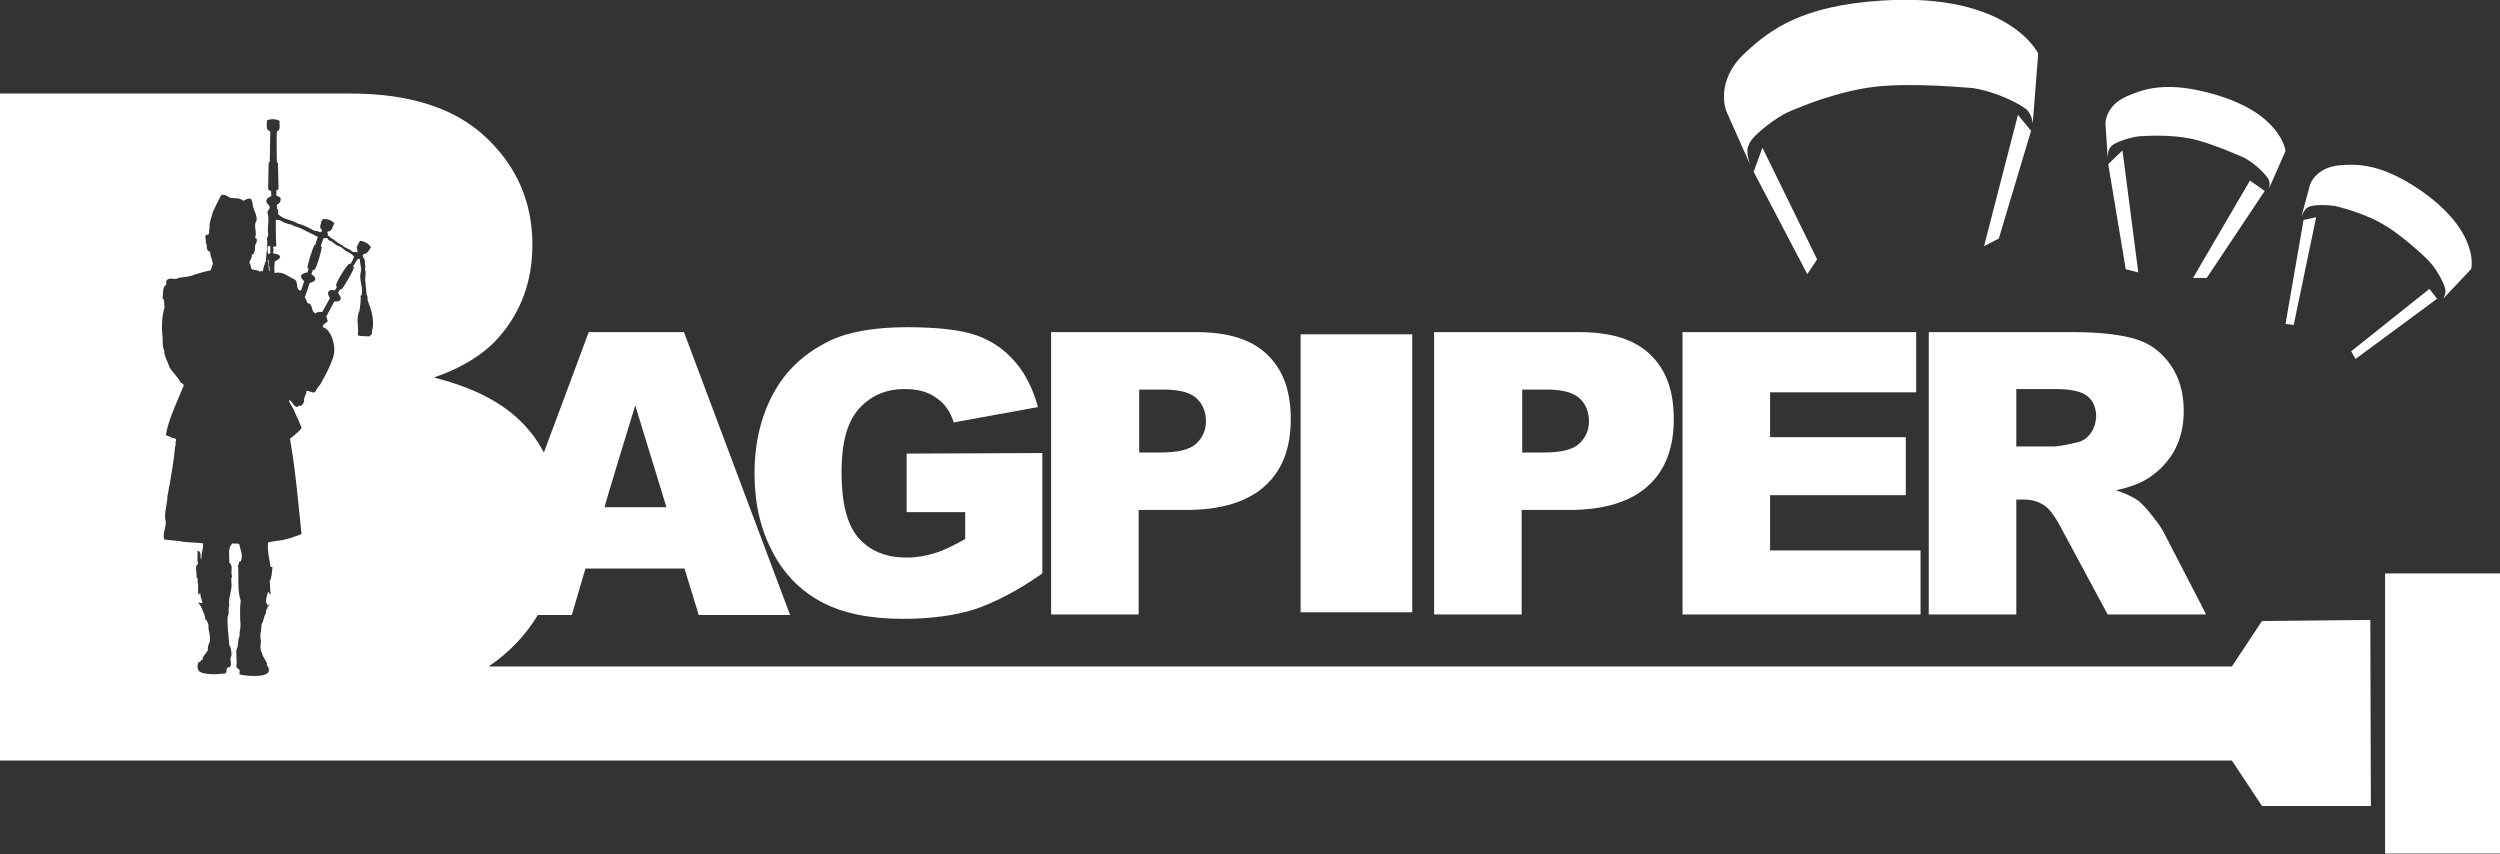 <?xml version="1.0" encoding="utf-8"?>
<!-- Generator: Adobe Illustrator 28.0.0, SVG Export Plug-In . SVG Version: 6.00 Build 0)  -->
<svg version="1.1" id="Layer_1" xmlns="http://www.w3.org/2000/svg" xmlns:xlink="http://www.w3.org/1999/xlink" x="0px" y="0px"
	 viewBox="0 0 456.9 156.1" style="enable-background:new 0 0 456.9 156.1;" xml:space="preserve">
<rect x="0" y="0" width="456.9" height="156.1" fill="#333333" stroke="none"/>
<style type="text/css">
	.st0{fill:#FFFFFF;}
</style>
<polygon class="st0" points="444,52.8 429.7,64.2 430.5,65.6 445.4,54.6 "/>
<polygon class="st0" points="322.1,27 320.5,31.4 330.3,50.1 332.1,47.4 "/>
<polygon class="st0" points="368.8,21 362.6,45 365.3,43.6 371.2,23.9 "/>
<polygon class="st0" points="387.9,27.5 385.3,30 388.5,49.2 390.8,49.8 "/>
<polygon class="st0" points="411.2,33 400.8,50.8 403.3,50.8 413.9,34.9 "/>
<polygon class="st0" points="421,40.2 417.7,59.2 419.2,59.4 423.3,39.7 "/>
<path class="st0" d="M417.7,27.6c0,0-0.7-7-13.5-10.5c-8-2.2-12.1-1-15.5,0.5c-4.1,1.8-3.9,5.1-3.9,5.1l0.4,6.1c0,0,0-1.5,0.6-2
	c0.5-0.8,3.9-1.8,5.2-1.9c1.6-0.1,5.6-0.3,9.2,0.4c4,0.8,9.6,3.4,9.9,3.5c1.7,0.9,3.5,2.5,4.4,3.8c0.5,0.7,0.2,1.8,0.2,1.8
	L417.7,27.6z"/>
<rect x="435.9" y="104.8" class="st0" width="21" height="51.2"/>
<path class="st0" d="M442.4,34.8c-6.9-4.7-11.1-4.9-14.8-4.6c-4.4,0.4-5.4,3.5-5.4,3.5l-1.6,5.9c0,0,0.5-1.4,1.2-1.7
	c0.8-0.6,4.2-0.5,5.6-0.1c1.5,0.4,5.4,1.5,8.5,3.4c3.5,2.1,8,6.4,8.1,6.6c1.3,1.4,2.5,3.6,2.9,5c0.2,0.9-0.4,1.8-0.4,1.8l5.1-5.4
	C451.7,49.2,453.3,42.4,442.4,34.8L442.4,34.8z"/>
<path class="st0" d="M344,0.1c-14.5,0.9-20.4,5.2-25.1,9.6c-5.6,5.2-3.4,10.6-3.4,10.6l4.4,9.9c0,0-1-2.5-0.3-3.7
	c0.4-1.6,5.2-5.2,7.4-6.1c2.5-1.1,9-3.7,15.3-4.5c7-0.9,17.9,0.2,18.3,0.2c3.3,0.5,7.4,2.2,9.5,3.7c1.3,0.9,1.4,2.8,1.4,2.8l1-12.8
	C372.5,9.7,367.1-1.4,344,0.1L344,0.1z"/>
<path class="st0" d="M165.7,82.9v10.7h10.7v4.9c-2.1,1.2-3.9,2.1-5.6,2.6c-1.6,0.5-3.3,0.8-5.1,0.8c-3.8,0-6.7-1.2-8.8-3.6
	s-3.1-6.4-3.1-12c0-5.3,1-9.1,3.1-11.5s4.9-3.7,8.4-3.7c2.4,0,4.3,0.5,5.8,1.6c1.5,1,2.6,2.5,3.2,4.5l15.4-2.8
	c-0.9-3.3-2.3-6.1-4.2-8.3c-1.9-2.2-4.2-3.8-7-4.8s-7.1-1.5-12.8-1.5s-10.6,0.8-14.1,2.5c-4.5,2.2-7.9,5.3-10.2,9.5
	s-3.5,9.1-3.5,14.7s1.1,10.1,3.2,14.2s5.1,7.2,9,9.3c3.9,2.1,8.9,3.1,15,3.1c5,0,9.3-0.6,12.9-1.7c3.6-1.2,7.8-3.3,12.5-6.6v-22
	L165.7,82.9L165.7,82.9z"/>
<path class="st0" d="M301.6,64.8c-2.9-2.8-7.2-4.1-13-4.1h-26.5v51.6h16V93.2h8.7c6.4,0,11.2-1.5,14.4-4.4s4.7-7,4.7-12.2
	S304.5,67.6,301.6,64.8L301.6,64.8z M288.6,81.1c-1.2,1.1-3.4,1.6-6.5,1.6h-3.9V71.2h4.5c3,0,5,0.6,6.1,1.7s1.6,2.5,1.6,4.1
	S289.8,80,288.6,81.1L288.6,81.1z"/>
<polygon class="st0" points="323.5,100.6 323.5,90.5 348.3,90.5 348.3,79.9 323.5,79.9 323.5,71.7 350.2,71.7 350.2,60.7 
	307.5,60.7 307.5,112.3 351,112.3 351,100.6 "/>
<path class="st0" d="M395.5,97.4c-0.4-0.8-1.1-1.8-2.2-3.2c-1.1-1.4-2-2.3-2.5-2.7c-0.9-0.6-2.2-1.3-4.1-1.9c2.4-0.5,4.2-1.2,5.6-2
	c2.1-1.3,3.8-3,5-5.1s1.8-4.6,1.8-7.4c0-3.3-0.8-6.1-2.4-8.4s-3.7-3.9-6.3-4.7c-2.6-0.8-6.4-1.3-11.3-1.3h-26.6v51.6h16v-21h1.4
	c1.5,0,2.8,0.4,3.9,1.2c0.8,0.6,1.8,1.9,2.9,4l8.5,15.8h18L395.5,97.4L395.5,97.4z M382,79.3c-0.7,0.9-1.5,1.4-2.6,1.6
	c-2.1,0.5-3.5,0.7-4.2,0.7h-6.7V71.1h7c2.9,0,4.9,0.4,6,1.3s1.6,2.2,1.6,3.8C383,77.4,382.7,78.4,382,79.3L382,79.3z"/>
<rect x="237.7" y="61.1" class="st0" width="20.4" height="50.8"/>
<path class="st0" d="M231.6,64.8c-2.9-2.8-7.2-4.1-13-4.1h-26.5v51.6h16V93.2h8.7c6.4,0,11.2-1.5,14.4-4.4s4.7-7,4.7-12.2
	S234.5,67.6,231.6,64.8z M218.6,81.1c-1.2,1.1-3.4,1.6-6.5,1.6h-3.9V71.2h4.5c3,0,5,0.6,6.1,1.7s1.6,2.5,1.6,4.1
	S219.8,80,218.6,81.1L218.6,81.1z"/>
<path class="st0" d="M433.2,113.3l-19.8,0.2l-5.5,8.3H89.3c3.7-2.5,6.7-5.6,9-9.4h6.2l2.5-8.5h18.1l2.6,8.5h16.7L125,60.7h-17.4
	l-8.2,22c-0.7-1.3-1.5-2.6-2.5-3.8c-3.8-4.7-9.6-7.9-17.6-9.9c5.2-1.8,9.2-4.3,11.9-7.4c4.1-4.7,6.1-10.3,6.1-16.9
	c0-7.8-2.9-14.4-8.6-19.7s-13.9-7.9-24.6-7.9H0V139h401.3h6.6l5.5,8.3h19.9L433.2,113.3L433.2,113.3z M116.1,74.1l5.7,18.6h-11.3
	C110.4,92.6,116.1,74.1,116.1,74.1z M67.9,61.1l-0.4,0.4c-0.7-0.1-1.4,0-2.1-0.2c0.2-1.5-0.4-3.2,0.3-4.5c0.1-0.9,0.3-1.8,0.2-2.8
	c0.1,0,0.2,0,0.2-0.1c0.3-1.5-0.5-2.7-0.2-4c0.3-0.9-0.2-1.7-0.1-2.5l-0.4-0.1c0,0-0.3,0.4-0.9,1.4c0,0,0.2,0.1,0.2,0.2
	c-0.2,0.7-1.8,3.5-2.3,4c-0.1,0-0.2,0-0.2-0.1c-0.4,0.7-0.2,0.3-0.4,0.8c1.4,1.7-0.7,1.5-0.7,1.5l-1.5,2.8c0.2,0.1,0.2,0.6,0.3,0.8
	c-0.3,0.4-1,0.5-0.9,1.1c1.3,0.3,2.1,2.5,2.1,4.2c0.1,1.8-2.6,6.3-2.6,6.3c-1.1,1.2-0.6,1.7-1.7,1.3c-0.3,0-0.6-0.3-0.8-0.1
	c0,0.7-0.6,1.2-0.4,1.9c-0.2,0.3-0.3,0.6-0.6,0.8c-0.2-0.1-0.4-0.1-0.5,0s-0.1,0.2-0.2,0.2c-0.8-0.2-0.8-1.1-1.5-1.3
	c0.1,0.6,0.6,1.2,0.9,1.8c0.3,0.9,0.9,1.8,1.2,2.8c0.2,0.1,0.1,0.4,0.2,0.6c-0.6,0.7-1.4,1.3-2.1,1.9c1,5.7,1.5,11.6,2.1,17.4
	c-0.5,0.3-1,0.3-1.6,0.6l-1.8,0.5c-0.9,0.1-1.7,0.2-2.6,0.4L49,99.2c-0.2,1.6,0.3,2.9,0.4,4.3c0.1,0.2,0.3,0.1,0.4,0.1
	c-0.1,0.9-0.1,1.9-0.5,2.6c0.1,0.8,0,1.7,0.2,2.4c-0.3,0-0.3-0.4-0.5-0.4c-0.2,0.6-0.4,1.2-0.4,1.9c0.3,0.1,0.1,0.7,0.5,0.5l0.1-0.2
	c0.2,0.4-0.5,0.4-0.3,0.8c-0.5,0.2-0.1,0.9-0.5,1.2c-0.2,0.6-0.3,1.2-0.6,1.7c0,1.1-0.4,2-0.1,3.1c-0.1,0.7-0.2,1.4,0.1,2
	c0.2,0.7,0.6,1.3,1,2c0,0.2-0.1,0.2,0,0.4c0,0,0.8,0.9,0,1.5s-3.3,0.5-4.9,0.2c-0.4-0.2,0.2-0.8-0.3-1c0,0-0.5-0.3-0.4-0.6
	c0.2-0.4-0.2-2.7,0.1-3.2c0.3-0.4,0.1-1.6,0.5-2.3c-0.1-1.2,0.3-1.1,0.1-2.8c0-1.3-0.1-2.4,0.1-3.6c-0.7-2.1-0.3-4.2-0.5-6.5
	c0.3-0.2,0-0.8,0.5-0.7c0.5-1.1-0.1-2.2-0.3-3.2c-0.4-0.1-0.8,0-1.2-0.1c-1,0.9-0.5,2.4-0.6,3.5c0.8,0.6,0.2,1.7,0.5,2.5
	c-0.3,0.6,0,1.3-0.1,2c-0.1,1.2-0.6,2.2-0.4,3.4c-0.3,0.6,0.1,1.4-0.3,2c-0.1,1.8,0.2,3.4,0.3,5.2c0.4,0.6,0.4,1.3,0.4,2l-0.1,0.1
	c-0.3,0.6,0.5,2-0.6,2c-0.4,0.2,0,0.9-0.5,1.1c-1.7,0.2-3.9,0.2-4.7-0.4c-0.5-0.8-0.3-1.1-0.1-1.7c0.4,0.1,0.4-0.5,0.8-0.5
	c0-0.1,0-0.2-0.1-0.2h0c0.2-0.4,0.4-0.7,0.7-1c0-0.2,0.2-0.2,0.3-0.5c-0.1-0.5,0.1-1,0.3-1.4c0.3-1.1-0.3-2.1-0.2-3.2
	c-0.1-0.4-0.3-0.8-0.6-1.1c0-0.6-0.3-1.1-0.5-1.6c-0.1-0.5-0.5-1-0.8-1.4c0.3,0,0.5,0.2,0.8,0.1c-0.1-0.6-0.4-1.1-0.4-1.8
	c-0.2,0-0.2,0.2-0.2,0.3l-0.2-0.2v-1.9c-0.3-0.2,0.2-0.8-0.3-1.1c0.1-0.7-0.2-1.4,0-2.2c0.6-0.2,0-0.8,0.2-1.2v-1.4
	c0.9,0,0.3,1.2,0.7,1.6c-0.1-1.1,0.4-1.9,0.3-3c-1.4-0.2-2.9-0.1-4.3-0.4L30,98.6c-0.3-1.1,0.3-2,0.3-3.2c-0.4-1.7,0.3-3.2,0.3-4.8
	c0.2-0.6,0.2-1.3,0.4-2c0.4-2.3,0.8-4.7,1-7c0.3-0.4-0.1-0.7,0.2-1.1c0-0.6-0.8-0.3-1.1-0.7c-0.3,0-0.5-0.2-0.8-0.3
	c0.6-3.2,2.1-6.1,3.3-9.1c-0.1-0.2-0.4-0.4-0.6-0.5c-0.5-1-1.3-1.7-2-2.7c-0.3-1.1-1-2-1-3.2c-0.4-0.7-0.2-1.7-0.3-2.5
	c-0.2-1.8-0.1-3.8,0.4-5.4c-0.2-0.5,0.1-1.2-0.4-1.6c0.2-0.9-0.1-2,0.7-2.5v-0.7c0.6-0.8,1.5,0,2.2-0.5c1-0.2,2.1-0.2,2.9-0.6
	c1-0.3,2-0.6,3-0.8l0.4-1.2c-0.1-0.8-0.5-1.4-0.5-2.2c-0.9-0.2-0.4-1.1-0.8-1.7c0.2-0.5-0.5-1.4,0.4-1.4c0.4-0.2,0.1-0.8,0.3-1.2
	c-0.1-1.1,0.4-2,0.6-3l1.5-3c0.7-0.4,1.3,0.4,1.9,0.5c0.8,0,1.6,0,2.2,0.5c0.4-0.2,0.9-0.6,1.4-0.3c0.2,0.4,0.3,0.8,0.3,1.2
	c0.2,0.9,0.8,1.7,0.7,2.7c-0.7,1,0.2,2.1-0.3,3.2c0.5,0,0.3,0.5,0.3,0.8c-0.6,0.6,0.1,1.8-0.9,2.3c0.2,0.7-0.8,1.2-0.2,1.8
	c0,0.3,0.1,0.6,0.2,0.8c0.5,0.2,1,0.1,1.4,0.4c0.3,0.1,0.4-0.2,0.6,0c0.2-0.4,0.1-0.9,0.4-1.3c0-0.2,0-0.5,0.2-0.5
	c0-1.3,0.4-2.7,0.2-4.1c0-0.4,0.3-0.6,0.2-1c-0.2-1.3,0.3-2.6-0.1-3.8c-0.1-0.3,0.2-0.5,0.3-0.7c0.4-0.7-0.5-0.8-0.5-1.4
	c-0.1-0.4,0.3-0.6,0.5-0.8c0.2,0,0.3-0.1,0.4-0.2c0-0.3-0.1-0.5,0-0.8L49,34.6l0.1-4.9l0.2-0.1l0.1-5.6c-0.9-0.2-0.6-1.2-0.6-2
	c0.6-0.3,1.7-0.3,2.3,0.1c-0.1,0.6,0.3,1.7-0.5,1.9c-0.1,1.9,0,3.6,0,5.6l0.2,0.2l0.1,4.7c0,0.2-0.2,0.2-0.4,0.3v0.9
	c0.2,0.2,0.7,0.2,0.8,0.6c0,0.4-0.1,0.8-0.5,1c-0.4,0-0.1,0.5-0.2,0.8c0.3,0.2,0.3,0.7,0.2,1c1,1.1,2.5,1,3.7,1.8
	c1.1,0.2,2,0.8,3,1.3c0.5-0.1,0.8,0.3,1.2,0.2c0.4-0.5-0.2-0.4-0.2-1c0.2-0.5,0.1-1,0.6-1.4c0.8,0,1.6,0.3,2,0.8
	c-0.3,0.5-0.4,1.6-1.2,1.5c-0.2,0.2,0.1,0.4,0,0.7c0,0.3,0.5,0,0.4,0.4c0.6,0.2,1,0.7,1.5,1c0.3,0.1,0.6,0.4,0.9,0.5
	c0.2,0.4,0.6,0.3,0.9,0.6c0.3,0,0.5,0.3,0.8,0.5l0.9,0.1c0.2-0.4-0.3-0.7,0-1.1c0-0.3,0.4-0.7,0.5-1c0.7,0.1,1.5,0.4,2,1.2
	c-0.4,0.5-0.6,1.2-1.3,1.2c-0.5,0.4,0.1,0.8,0.2,1.2c-0.1,0.5,0.2,1.1,0,1.6c0.3,0.8-0.1,1.7,0.1,2.5l0.2,2.2c0.3,0.2,0.1,0.7,0.2,1
	c0.6,1.6,1.2,3.3,0.9,5.2C67.9,60.4,68.1,60.8,67.9,61.1L67.9,61.1z"/>
<path class="st0" d="M49,45c-0.2,0.4-0.1,1,0,1.4h0.2c0.1,0,0.1-0.1,0.2-0.2V45C49.3,45,49.1,45,49,45L49,45z"/>
<path class="st0" d="M49.2,48.6c-0.2-0.4,0.2-1.1-0.4-1.1l0.2,0.2l0.2,2.1C49.3,49.4,49.3,48.9,49.2,48.6z"/>
<path class="st0" d="M54.9,41.7c-0.3-0.1-0.8-0.3-1.2-0.4c-0.4-0.4-0.9-0.2-1.3-0.5c-0.7,0-1.1-0.8-2-0.6c0,1.6,0,3.1,0.1,4.7
	c-0.2,0.2-0.3,0.2-0.6,0.2v0.2c0.2,0.2,0,0.7,0,1c0,0,2.7,0.3,0.3,1.5c-0.1,1.5-0.1,1.3,0,2.1c1.5-0.4,2.5,0.7,3.7,1.2
	c0.7,0.5,0,1.9,1.1,2c0,0,0,0.1,0.6-1.7c-1.6-1.4,0.6-1.6,0.6-1.6s0-0.1,0.2-0.7c-0.1,0-0.2,0-0.2-0.2c0-0.6,0.9-3.4,1.2-4
	c0-0.1,0.2-0.1,0.2-0.1c0.3-1,0.5-1.5,0.5-1.5L54.9,41.7L54.9,41.7z"/>
<path class="st0" d="M63.7,46.1C63,45.9,62.6,45.2,62,45c-0.5-0.1-0.9-0.5-1.3-0.8C60.4,44,60,44,59.9,43.6c-0.2-0.2-0.6-0.1-0.8,0
	c0,0-0.3,0.8-0.5,1.4c0.1,0,0.2,0.1,0.2,0.2c-0.1,0.8-0.8,3.4-1.3,4.1c-0.1,0.1-0.2,0-0.3,0c-0.2,0.6-0.3,0.8-0.3,0.8
	c1.8,1.2-0.3,1.6-0.3,1.6l-0.9,2.7c0.2,0.2,0.4,0.7,0.5,1c1.1,0.1,0.5,1.5,1.5,1.9c0.2-0.3,0.7-0.3,1.2-0.3l1.4-2.5
	c-1-1.6,0.5-1.5,0.5-1.5c0.5,0.2,0.5-0.1,0.8-0.6c0,0-0.2-0.1-0.2-0.2c0.1-0.8,1.8-3.5,2.4-4c0.1,0,0.2,0,0.2,0.1
	c0.5-0.7,0.5-1,0.7-1.3C64.6,46.6,64,46.3,63.7,46.1L63.7,46.1z"/>
</svg>
